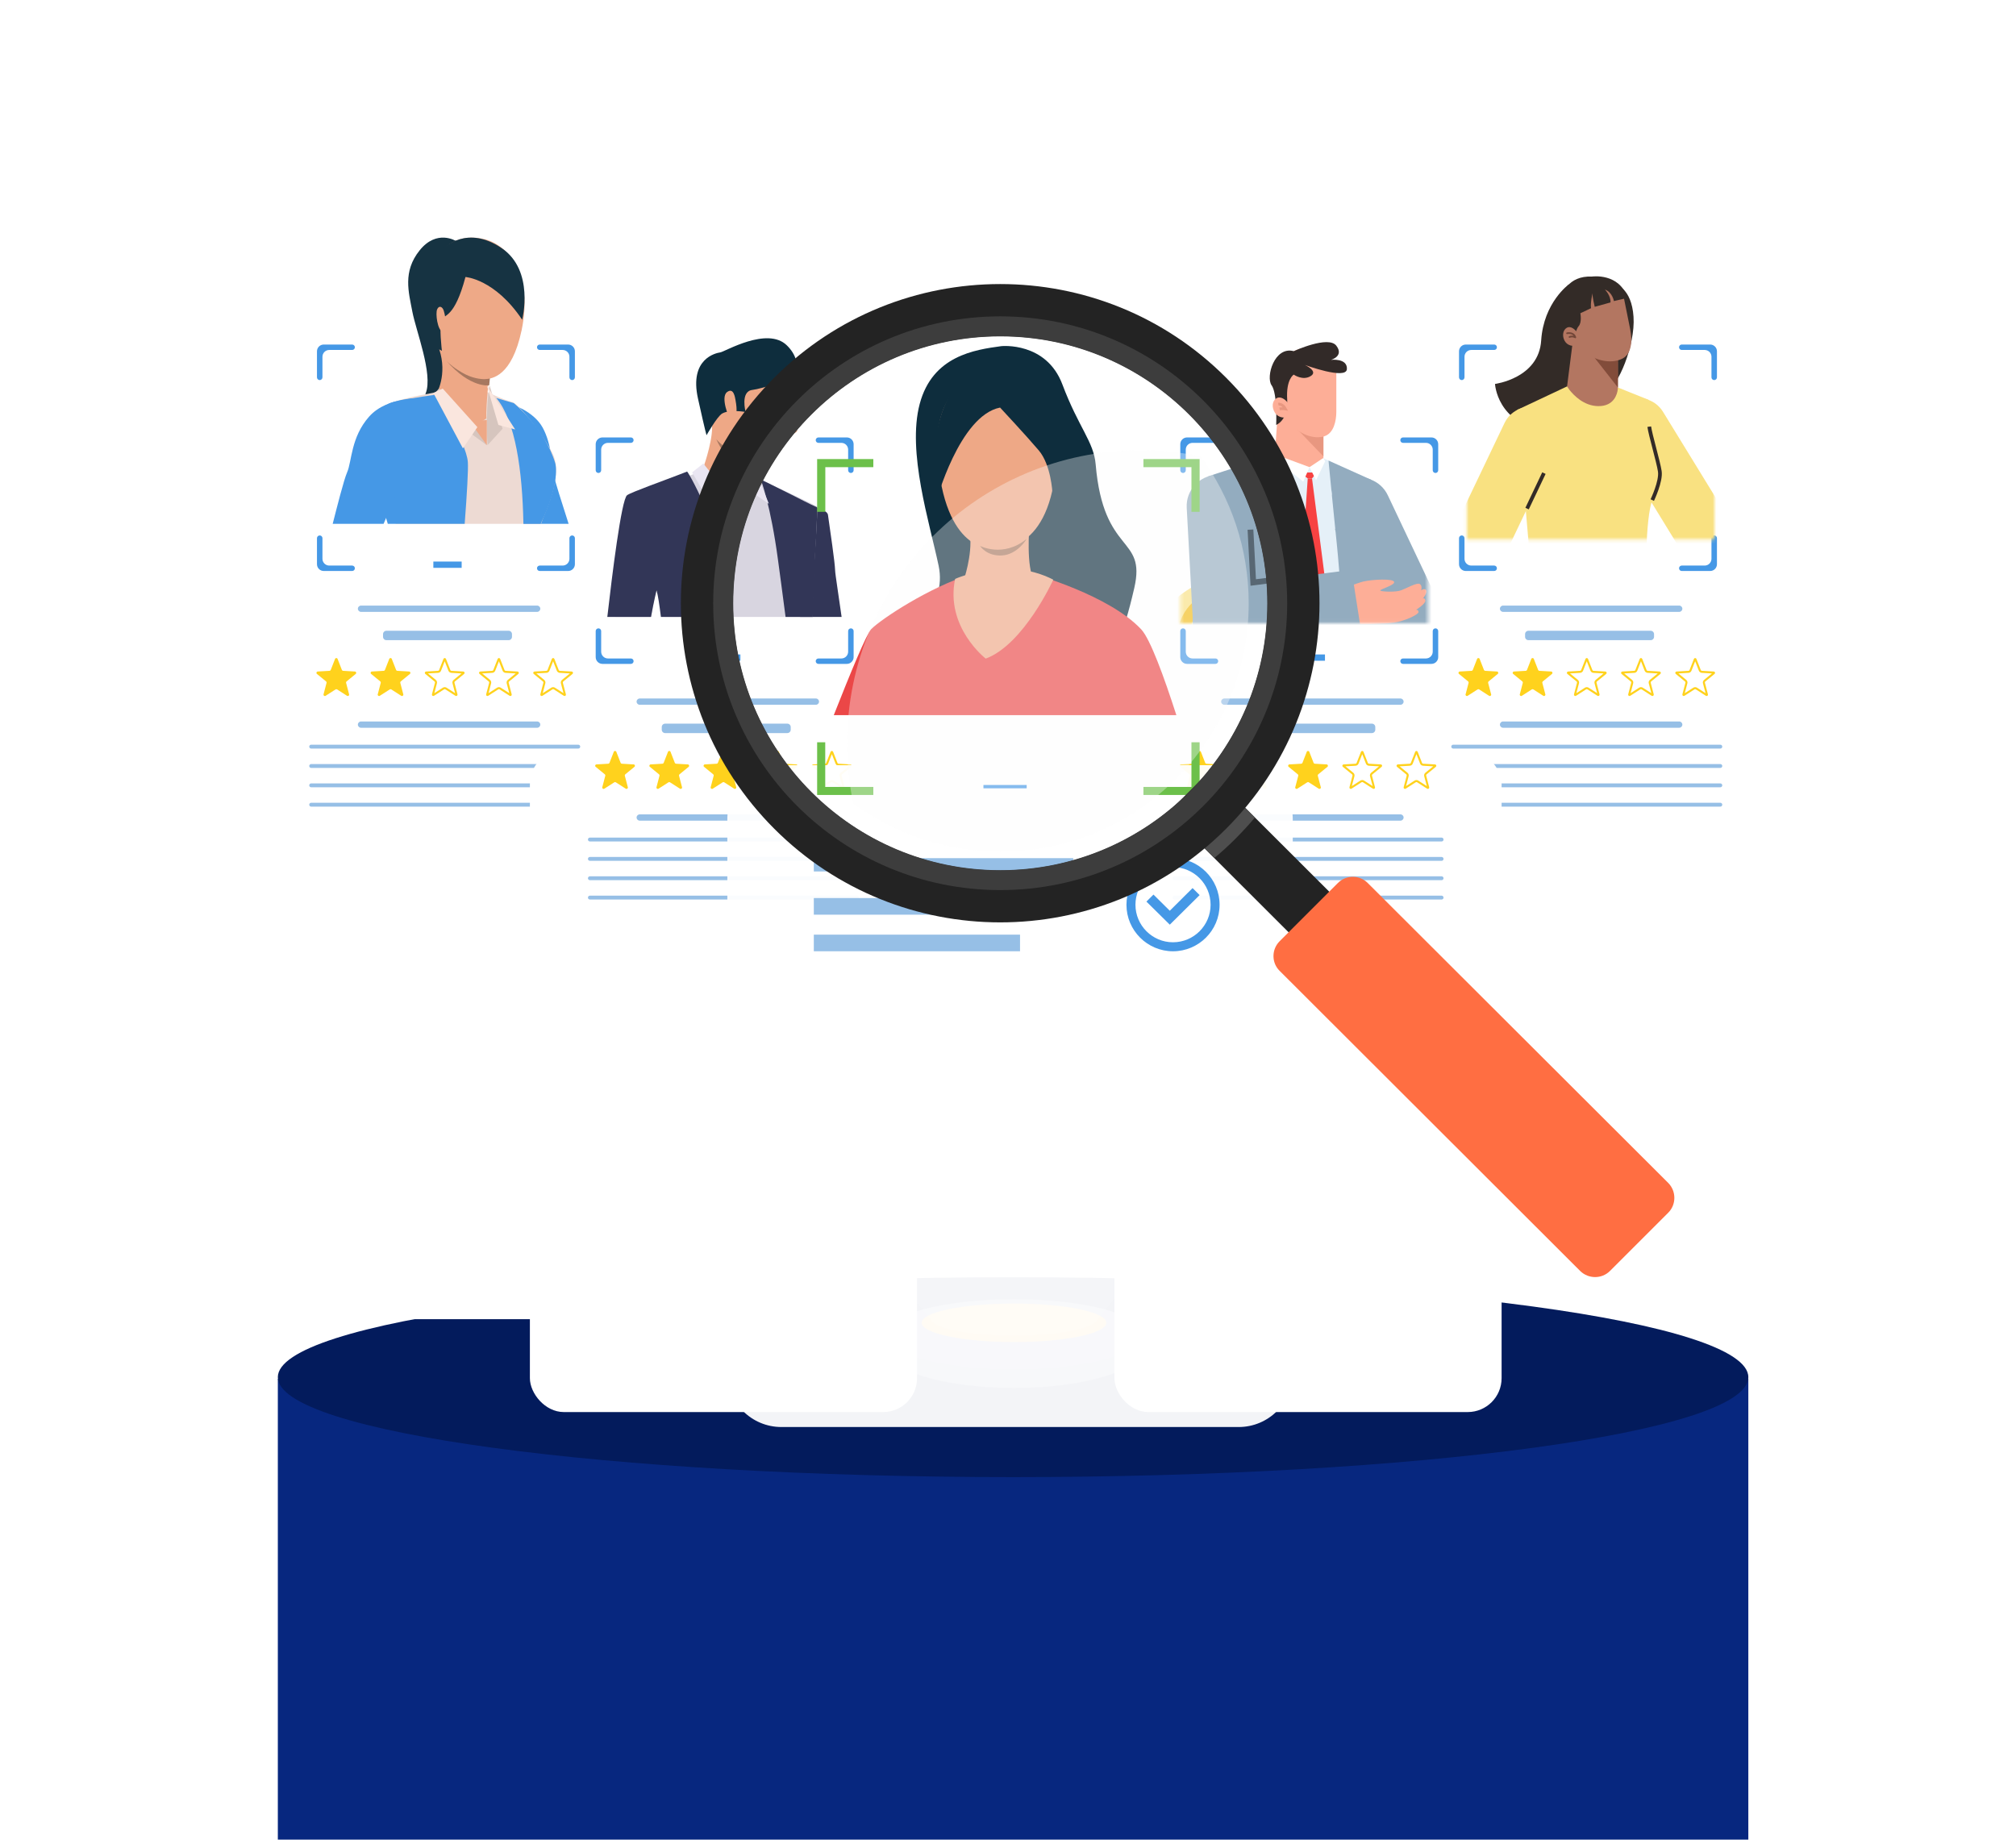 <svg width="595" height="543" viewBox="0 0 595 543" fill="none" xmlns="http://www.w3.org/2000/svg">
<path d="M82 543V407H516V543H82Z" fill="#07277F"/>
<path d="M516 406.5C516 422.781 418.834 436 299 436C179.166 436 82 422.781 82 406.5C82 390.219 179.166 377 299 377C418.834 377 516 390.219 516 406.5Z" fill="#031B5C"/>
<path d="M338.683 396.845C338.683 403.944 321.044 409.697 299.275 409.697C277.506 409.697 259.867 403.944 259.867 396.845C259.867 389.699 277.506 383.945 299.275 383.945C321.044 383.945 338.683 389.699 338.683 396.845Z" fill="#51608E"/>
<path d="M337.526 393.923C337.526 399.63 320.398 404.27 299.279 404.27C278.159 404.27 261.031 399.63 261.031 393.923C261.031 388.169 278.159 383.529 299.279 383.529C320.398 383.529 337.526 388.169 337.526 393.923Z" fill="#6270A8"/>
<path d="M326.524 390.442C326.524 393.597 314.317 396.149 299.278 396.149C284.239 396.149 272.031 393.597 272.031 390.442C272.031 387.287 284.239 384.781 299.278 384.781C314.317 384.781 326.524 387.287 326.524 390.442Z" fill="#FFAD1D"/>
<path d="M452.36 226H146.195L274.909 389.792C276.301 392.344 286.699 394.293 299.277 394.293C311.81 394.293 322.161 392.344 323.646 389.838L452.36 226Z" fill="url(#paint0_linear_2378_2272)"/>
<rect x="411.188" y="52.996" width="114.258" height="195.382" rx="10" fill="white"/>
<path d="M496.528 179.68C496.528 180.193 496.112 180.608 495.599 180.608H443.612C443.099 180.608 442.684 180.193 442.684 179.68C442.684 179.167 443.099 178.751 443.612 178.751H495.599C496.112 178.751 496.528 179.167 496.528 179.68Z" fill="#96BFE6"/>
<path d="M496.528 213.886C496.528 214.398 496.112 214.814 495.599 214.814H443.612C443.099 214.814 442.684 214.398 442.684 213.886C442.684 213.373 443.099 212.957 443.612 212.957H495.599C496.112 212.957 496.528 213.373 496.528 213.886Z" fill="#96BFE6"/>
<path d="M508.309 220.384C508.309 220.7 508.053 220.956 507.738 220.956H428.899C428.584 220.956 428.328 220.7 428.328 220.384C428.328 220.069 428.584 219.813 428.899 219.813H507.738C508.053 219.813 508.309 220.069 508.309 220.384Z" fill="#96BFE6"/>
<path d="M508.309 226.097C508.309 226.413 508.053 226.668 507.738 226.668H428.899C428.584 226.668 428.328 226.413 428.328 226.097C428.328 225.782 428.584 225.526 428.899 225.526H507.738C508.053 225.526 508.309 225.782 508.309 226.097Z" fill="#96BFE6"/>
<path d="M508.309 231.81C508.309 232.126 508.053 232.381 507.738 232.381H428.899C428.584 232.381 428.328 232.126 428.328 231.81C428.328 231.495 428.584 231.239 428.899 231.239H507.738C508.053 231.239 508.309 231.495 508.309 231.81Z" fill="#96BFE6"/>
<path d="M508.309 237.523C508.309 237.838 508.053 238.094 507.738 238.094H428.899C428.584 238.094 428.328 237.838 428.328 237.523C428.328 237.207 428.584 236.952 428.899 236.952H507.738C508.053 236.952 508.309 237.207 508.309 237.523Z" fill="#96BFE6"/>
<path d="M488.172 187.963C488.172 188.516 487.724 188.963 487.172 188.963H451.109C450.557 188.963 450.109 188.516 450.109 187.963V187.178C450.109 186.626 450.557 186.178 451.109 186.178H487.172C487.724 186.178 488.172 186.626 488.172 187.178V187.963Z" fill="#96BFE6"/>
<path d="M496.351 101.698C495.909 101.698 495.551 102.057 495.551 102.499C495.551 102.941 495.909 103.299 496.351 103.299H503.121C504.225 103.299 505.121 104.195 505.121 105.299V111.381C505.121 111.828 505.483 112.19 505.929 112.19C506.376 112.19 506.738 111.828 506.738 111.381V103.698C506.738 102.594 505.842 101.698 504.738 101.698H496.351ZM430.613 111.381C430.613 111.828 430.975 112.19 431.422 112.19C431.868 112.19 432.23 111.828 432.23 111.381V105.299C432.23 104.195 433.126 103.299 434.23 103.299H441C441.442 103.299 441.8 102.941 441.8 102.499C441.8 102.057 441.442 101.698 441 101.698H432.613C431.509 101.698 430.613 102.594 430.613 103.698V111.381ZM505.929 158.048C505.483 158.048 505.121 158.41 505.121 158.857V164.939C505.121 166.043 504.225 166.939 503.121 166.939H496.351C495.909 166.939 495.551 167.297 495.551 167.739C495.551 168.181 495.909 168.54 496.351 168.54H504.738C505.842 168.54 506.738 167.644 506.738 166.54V158.857C506.738 158.41 506.376 158.048 505.929 158.048ZM432.23 158.857C432.23 158.41 431.868 158.048 431.422 158.048C430.975 158.048 430.613 158.41 430.613 158.857V166.54C430.613 167.644 431.509 168.54 432.613 168.54H441C441.442 168.54 441.8 168.181 441.8 167.739C441.8 167.297 441.442 166.939 441 166.939H434.23C433.126 166.939 432.23 166.043 432.23 164.939V158.857Z" fill="#4598E6"/>
<path d="M435.952 194.489C436.084 194.15 436.564 194.15 436.697 194.489L437.972 197.755C438.029 197.901 438.165 198 438.321 198.009L441.821 198.212C442.185 198.233 442.333 198.69 442.051 198.921L439.339 201.143C439.218 201.242 439.166 201.402 439.206 201.554L440.094 204.945C440.186 205.298 439.798 205.58 439.491 205.383L436.54 203.49C436.409 203.406 436.24 203.406 436.108 203.49L433.157 205.383C432.851 205.58 432.462 205.298 432.554 204.945L433.443 201.554C433.482 201.402 433.43 201.242 433.309 201.143L430.597 198.921C430.315 198.69 430.464 198.233 430.827 198.212L434.327 198.009C434.483 198 434.62 197.901 434.677 197.755L435.952 194.489Z" fill="#FFD21D"/>
<path d="M451.948 194.489C452.08 194.15 452.56 194.15 452.693 194.489L453.968 197.755C454.025 197.901 454.161 198 454.317 198.009L457.817 198.212C458.181 198.233 458.329 198.69 458.048 198.921L455.335 201.143C455.214 201.242 455.162 201.402 455.202 201.554L456.09 204.945C456.183 205.298 455.794 205.58 455.487 205.383L452.536 203.49C452.405 203.406 452.236 203.406 452.104 203.49L449.153 205.383C448.847 205.58 448.458 205.298 448.55 204.945L449.439 201.554C449.478 201.402 449.426 201.242 449.305 201.143L446.593 198.921C446.311 198.69 446.46 198.233 446.823 198.212L450.323 198.009C450.48 198 450.616 197.901 450.673 197.755L451.948 194.489Z" fill="#FFD21D"/>
<path d="M468.224 194.598C468.257 194.514 468.376 194.514 468.409 194.598L469.685 197.865C469.784 198.119 470.023 198.292 470.296 198.308L473.796 198.512C473.887 198.517 473.924 198.631 473.854 198.689L471.142 200.911C470.93 201.084 470.839 201.365 470.908 201.629L471.796 205.021C471.819 205.109 471.722 205.18 471.646 205.13L468.694 203.238C468.464 203.09 468.169 203.09 467.938 203.238L464.987 205.13C464.911 205.18 464.814 205.109 464.837 205.021L465.725 201.629C465.794 201.365 465.703 201.084 465.491 200.911L462.779 198.689C462.709 198.631 462.746 198.517 462.837 198.512L466.337 198.308C466.61 198.292 466.849 198.119 466.948 197.865L468.224 194.598Z" stroke="#FFD21D" stroke-width="0.6"/>
<path d="M484.22 194.598C484.253 194.514 484.372 194.514 484.405 194.598L485.681 197.865C485.78 198.119 486.019 198.292 486.292 198.308L489.792 198.512C489.883 198.517 489.92 198.631 489.85 198.689L487.138 200.911C486.926 201.084 486.835 201.365 486.904 201.629L487.792 205.021C487.815 205.109 487.718 205.18 487.642 205.13L484.69 203.238C484.46 203.09 484.165 203.09 483.935 203.238L480.983 205.13C480.907 205.18 480.81 205.109 480.833 205.021L481.721 201.629C481.79 201.365 481.699 201.084 481.487 200.911L478.775 198.689C478.705 198.631 478.742 198.517 478.833 198.512L482.333 198.308C482.606 198.292 482.845 198.119 482.944 197.865L484.22 194.598Z" stroke="#FFD21D" stroke-width="0.6"/>
<path d="M500.216 194.598C500.249 194.514 500.368 194.514 500.401 194.598L501.677 197.865C501.776 198.119 502.015 198.292 502.288 198.308L505.788 198.512C505.879 198.517 505.916 198.631 505.846 198.689L503.134 200.911C502.922 201.084 502.831 201.365 502.9 201.629L503.788 205.021C503.811 205.109 503.714 205.18 503.638 205.13L500.687 203.238C500.456 203.09 500.161 203.09 499.931 203.238L496.979 205.13C496.903 205.18 496.806 205.109 496.829 205.021L497.717 201.629C497.786 201.365 497.695 201.084 497.483 200.911L494.771 198.689C494.701 198.631 494.738 198.517 494.829 198.512L498.329 198.308C498.602 198.292 498.841 198.119 498.94 197.865L500.216 194.598Z" stroke="#FFD21D" stroke-width="0.6"/>
<mask id="mask0_2378_2272" style="mask-type:alpha" maskUnits="userSpaceOnUse" x="432" y="76" width="75" height="84">
<rect x="432.898" y="76.99" width="73.125" height="82.266" fill="#D9D9D9"/>
</mask>
<g mask="url(#mask0_2378_2272)">
<path d="M506.251 162.854C502.289 165.28 497.073 164.026 494.647 160.064L476.413 130.347C473.987 126.385 475.24 121.169 479.202 118.743C483.124 116.317 488.38 117.571 490.806 121.533L509.041 151.25C511.466 155.212 510.213 160.428 506.251 162.854Z" fill="#F9E181"/>
<path d="M463.031 83.934C463.031 83.934 455.591 89.271 454.864 100.471C454.176 111.67 441.238 113.328 441.238 113.328C441.238 113.328 441.764 124.851 455.996 127.236C470.227 129.621 470.066 106.01 470.066 106.01L463.031 83.934Z" fill="#332B27"/>
<path d="M476.817 83.934C476.817 83.934 481.548 84.985 482.114 93.476C482.72 101.926 477.262 114.541 474.553 114.743C471.885 114.945 466.143 85.188 476.817 83.934Z" fill="#332B27"/>
<path d="M462.503 114.054L447.746 121.008C447.746 121.008 451.021 158.731 451.385 162.895C451.708 167.059 450.455 173.326 450.455 173.326H485.832C485.832 173.326 485.387 152.989 487.773 147.289C489.39 143.448 490.482 141.103 489.552 136.696C488.622 132.289 485.468 125.658 486.56 118.016L477.503 114.378L462.503 114.054Z" fill="#F9E181"/>
<path d="M477.504 97.194V114.378C477.504 114.378 477.504 114.58 477.463 114.944C477.302 116.318 476.372 119.917 471.722 119.876C467.437 119.836 464.485 116.682 463.191 115.065C462.747 114.458 462.504 114.054 462.504 114.054L464.647 97.194H477.504Z" fill="#B37661"/>
<path d="M477.505 114.377L469.863 104.633L477.505 103.177V114.377Z" fill="#824C3A"/>
<path d="M478.919 105.807C476.129 107.303 471.763 106.858 468.245 104.311C464.768 101.764 456.116 91.414 463.919 84.46C471.763 77.505 478.595 85.47 479.04 86.805C479.04 86.805 480.011 91.616 480.698 95.012C480.86 95.902 481.021 96.67 481.143 97.236C481.143 97.344 481.156 97.438 481.183 97.519C481.709 100.187 481.749 104.271 478.919 105.807Z" fill="#B37661"/>
<path d="M433.031 167.545C428.826 165.523 427.047 160.47 429.028 156.305L444.068 124.809C446.09 120.645 451.144 118.866 455.308 120.847C459.513 122.869 461.292 127.923 459.311 132.087L444.27 163.583C442.249 167.747 437.195 169.526 433.031 167.545Z" fill="#F9E181"/>
<path d="M469.862 81.629C469.862 81.629 477.949 80.456 480.334 87.936L476.331 88.866C476.331 88.866 475.887 86.238 473.663 85.47C473.663 85.47 475.442 87.208 475.321 89.27L470.671 90.564C470.671 90.564 469.943 87.774 470.024 86.561C470.024 86.561 469.337 89.392 469.579 90.968L466.426 92.464C466.426 92.464 466.951 95.133 465.9 96.305C464.889 97.478 464.04 102.087 464.04 102.087C464.04 102.087 458.906 93.233 459.876 89.958C460.846 86.683 462.706 81.346 469.862 81.629Z" fill="#332B27"/>
<path d="M465.78 98.649C466.589 100.145 466.75 101.156 465.578 101.803C464.446 102.409 462.586 102.086 461.777 100.59C460.969 99.094 461.292 97.396 462.424 96.749C463.597 96.102 464.971 97.194 465.78 98.649Z" fill="#B37661"/>
<path d="M462.504 98.369C462.504 98.369 464.445 97.924 464.93 99.582C464.93 99.582 464.162 99.097 463.232 99.461" stroke="#724638" stroke-width="0.5" stroke-linecap="round" stroke-linejoin="round"/>
<path d="M450.699 150.12L455.672 139.648" stroke="#332B27" stroke-width="1.1" stroke-miterlimit="10"/>
<path d="M487.651 147.611C487.651 147.611 490.32 142.031 489.875 139.12C489.43 136.209 487.085 128.366 486.762 125.94" stroke="#332B27" stroke-width="1.1" stroke-miterlimit="10"/>
</g>
<g filter="url(#filter0_dddd_2378_2272)">
<rect x="74.125" y="52.996" width="114.258" height="195.382" rx="10" fill="white"/>
</g>
<path d="M159.465 179.68C159.465 180.193 159.05 180.608 158.537 180.608H106.549C106.037 180.608 105.621 180.193 105.621 179.68C105.621 179.167 106.037 178.752 106.549 178.752H158.537C159.05 178.752 159.465 179.167 159.465 179.68Z" fill="#96BFE6"/>
<path d="M159.465 213.886C159.465 214.399 159.05 214.814 158.537 214.814H106.549C106.037 214.814 105.621 214.399 105.621 213.886C105.621 213.373 106.037 212.958 106.549 212.958H158.537C159.05 212.958 159.465 213.373 159.465 213.886Z" fill="#96BFE6"/>
<path d="M171.246 220.385C171.246 220.7 170.991 220.956 170.675 220.956H91.837C91.521 220.956 91.266 220.7 91.266 220.385C91.266 220.069 91.521 219.813 91.837 219.813H170.675C170.991 219.813 171.246 220.069 171.246 220.385Z" fill="#96BFE6"/>
<path d="M171.246 226.097C171.246 226.413 170.991 226.669 170.675 226.669H91.837C91.521 226.669 91.266 226.413 91.266 226.097C91.266 225.782 91.521 225.526 91.837 225.526H170.675C170.991 225.526 171.246 225.782 171.246 226.097Z" fill="#96BFE6"/>
<path d="M171.246 231.81C171.246 232.126 170.991 232.382 170.675 232.382H91.837C91.521 232.382 91.266 232.126 91.266 231.81C91.266 231.495 91.521 231.239 91.837 231.239H170.675C170.991 231.239 171.246 231.495 171.246 231.81Z" fill="#96BFE6"/>
<path d="M171.246 237.523C171.246 237.839 170.991 238.094 170.675 238.094H91.837C91.521 238.094 91.266 237.839 91.266 237.523C91.266 237.208 91.521 236.952 91.837 236.952H170.675C170.991 236.952 171.246 237.208 171.246 237.523Z" fill="#96BFE6"/>
<path d="M151.109 187.964C151.109 188.516 150.661 188.964 150.109 188.964H114.047C113.495 188.964 113.047 188.516 113.047 187.964V187.178C113.047 186.626 113.495 186.178 114.047 186.178H150.109C150.661 186.178 151.109 186.626 151.109 187.178V187.964Z" fill="#96BFE6"/>
<path d="M136.254 167.611H127.898V165.755H136.254V167.611Z" fill="#4598E6"/>
<path d="M159.289 101.699C158.847 101.699 158.488 102.057 158.488 102.499C158.488 102.941 158.847 103.299 159.289 103.299H166.058C167.163 103.299 168.058 104.195 168.058 105.299V111.382C168.058 111.828 168.42 112.19 168.867 112.19C169.313 112.19 169.675 111.828 169.675 111.382V103.699C169.675 102.594 168.78 101.699 167.675 101.699H159.289ZM93.551 111.382C93.551 111.828 93.913 112.19 94.359 112.19C94.806 112.19 95.168 111.828 95.168 111.382V105.299C95.168 104.195 96.063 103.299 97.168 103.299H103.937C104.38 103.299 104.738 102.941 104.738 102.499C104.738 102.057 104.38 101.699 103.937 101.699H95.551C94.446 101.699 93.551 102.594 93.551 103.699V111.382ZM168.867 158.049C168.42 158.049 168.058 158.41 168.058 158.857V164.939C168.058 166.044 167.163 166.939 166.058 166.939H159.289C158.847 166.939 158.488 167.297 158.488 167.739C158.488 168.181 158.847 168.54 159.289 168.54H167.675C168.78 168.54 169.675 167.644 169.675 166.54V158.857C169.675 158.41 169.313 158.049 168.867 158.049ZM95.168 158.857C95.168 158.41 94.806 158.049 94.359 158.049C93.913 158.049 93.551 158.41 93.551 158.857V166.54C93.551 167.644 94.446 168.54 95.551 168.54H103.937C104.38 168.54 104.738 168.181 104.738 167.739C104.738 167.297 104.38 166.939 103.937 166.939H97.168C96.063 166.939 95.168 166.044 95.168 164.939V158.857Z" fill="#4598E6"/>
<path d="M134.552 71.13C134.552 71.13 128.923 67.582 123.859 73.887C118.796 80.191 120.621 86.261 121.686 91.924C122.729 97.523 127.836 110.368 125.663 116.031C123.49 121.673 126.272 124.622 126.272 124.622C126.272 124.622 143.701 129.025 141.658 103.23C139.637 77.456 134.552 71.13 134.552 71.13Z" fill="#163342"/>
<path d="M144.5 128.244C144.5 128.244 149.675 141.89 154.564 154.615H167.821C165.795 148.384 163.725 141.737 163.504 140.53C163.064 138.161 162.888 131.14 160.157 126.204C157.449 121.29 150.974 119.337 150.974 119.337C140.294 119.82 144.5 128.244 144.5 128.244Z" fill="#4598E6"/>
<path d="M112.812 141.336C112.812 141.336 114.864 148.143 116.829 154.615H159.687C159.876 154.049 160.102 153.447 160.364 152.807C163.508 145.376 165.036 139.06 163.508 134.842C161.98 130.624 153.29 119.064 151.041 118.618C148.793 118.149 142.352 115.047 142.352 115.047C138.116 114.4 132.112 114.712 130.06 115.449C127.986 116.185 116.502 117.368 112.288 120.716C107.441 124.576 112.812 141.336 112.812 141.336Z" fill="#EDDAD3"/>
<path d="M143.897 131.406L148.325 126.541L144.487 113.767C144.487 113.767 143.184 120.892 143.897 131.406Z" fill="#D6C5BE"/>
<path d="M144.61 108.94C144.61 108.94 143.287 119.903 143.556 123.476C143.556 123.476 136.674 129.695 128.828 116.208C128.828 116.208 132.123 110.656 129.635 103.085C127.169 95.514 144.61 108.94 144.61 108.94Z" fill="#EEA886"/>
<path d="M143.681 123.979V131.406L136.254 124.428L143.681 123.979Z" fill="#EEA886"/>
<path d="M143.682 131.406L140.449 126.9L129.562 114.696L126.043 118.508L143.682 131.406Z" fill="#D6C5BE"/>
<path d="M107.477 130.733C107.477 130.733 109.342 137.616 114.45 154.615H137.146C137.834 145.656 138.234 138.533 138.079 136.392C137.634 130.318 128.418 116.552 128.418 116.552C128.418 116.552 122.667 117.252 116.493 118.563C109.453 120.07 107.477 130.733 107.477 130.733Z" fill="#4598E6"/>
<path d="M146.469 117.481C152.149 124.194 154.169 138.928 154.483 154.615H159.58C165.506 142.384 163.912 136.845 163.912 136.845C160.837 126.41 151.632 118.987 151.632 118.987L146.469 117.481Z" fill="#4598E6"/>
<path d="M147.096 125.437L152.039 126.764L143.684 113.767L147.096 125.437Z" fill="#FAE6DE"/>
<path d="M140.895 126.078L136.618 132.334L127.898 115.989L130.667 114.696L140.895 126.078Z" fill="#FAE6DE"/>
<path d="M144.61 111.424L144.384 113.729C144.384 113.729 138.859 114.742 131.613 106.341C131.613 106.341 136.753 112.307 144.61 111.424Z" fill="#A77860"/>
<path d="M143.116 111.908C145.225 111.82 151.052 111.137 153.944 97.502C157.467 80.85 149.682 72.194 143.029 70.608C136.353 69 130.221 71.335 126.807 80.057C126.807 80.057 124.307 86.841 128.351 98.934C132.396 111.027 140.876 111.974 143.116 111.908Z" fill="#EEA987"/>
<path d="M137.379 81.763C137.379 81.763 146.042 82.31 154.114 94.372C154.114 94.372 157.887 79.851 148.023 73.21C138.159 66.591 131.246 72.286 128.843 75.186C128.843 75.186 125.386 75.963 125.281 82.499C125.176 89.034 120.77 98.869 130.424 103.556C130.424 103.556 129.517 96.095 130.361 94.393C131.204 92.691 134.154 93.847 137.379 81.763Z" fill="#163342"/>
<path d="M130.958 91.676C130.585 90.523 129.572 90.045 129.021 91.306C128.471 92.546 129.128 97.418 130.603 97.94C132.077 98.483 131.704 94.047 130.958 91.676Z" fill="#EEA987"/>
<path d="M98.191 154.615H113.216C114.788 150.866 116.27 147.573 117.259 145.19C120.493 137.304 133.451 122.441 125.186 117.501C125.186 117.501 114.384 116.851 108.971 122.939C103.537 129.027 103.851 136.242 102.459 139.383C101.448 141.723 99.449 149.718 98.191 154.615Z" fill="#4598E6"/>
<path d="M98.889 194.489C99.022 194.149 99.502 194.149 99.634 194.489L100.909 197.755C100.966 197.9 101.103 198 101.259 198.009L104.759 198.212C105.122 198.233 105.271 198.69 104.989 198.921L102.277 201.142C102.156 201.241 102.104 201.402 102.143 201.553L103.032 204.945C103.124 205.297 102.735 205.579 102.429 205.383L99.478 203.49C99.346 203.405 99.177 203.405 99.046 203.49L96.095 205.383C95.788 205.579 95.4 205.297 95.492 204.945L96.38 201.553C96.42 201.402 96.368 201.241 96.247 201.142L93.534 198.921C93.253 198.69 93.401 198.233 93.765 198.212L97.265 198.009C97.421 198 97.557 197.9 97.614 197.755L98.889 194.489Z" fill="#FFD21D"/>
<path d="M114.885 194.489C115.018 194.149 115.498 194.149 115.63 194.489L116.905 197.755C116.962 197.9 117.099 198 117.255 198.009L120.755 198.212C121.119 198.233 121.267 198.69 120.985 198.921L118.273 201.142C118.152 201.241 118.1 201.402 118.139 201.553L119.028 204.945C119.12 205.297 118.732 205.579 118.425 205.383L115.474 203.49C115.342 203.405 115.173 203.405 115.042 203.49L112.091 205.383C111.784 205.579 111.396 205.297 111.488 204.945L112.376 201.553C112.416 201.402 112.364 201.241 112.243 201.142L109.531 198.921C109.249 198.69 109.397 198.233 109.761 198.212L113.261 198.009C113.417 198 113.554 197.9 113.61 197.755L114.885 194.489Z" fill="#FFD21D"/>
<path d="M131.161 194.598C131.194 194.513 131.313 194.513 131.347 194.598L132.622 197.864C132.722 198.119 132.96 198.292 133.233 198.308L136.733 198.512C136.824 198.517 136.861 198.631 136.791 198.688L134.079 200.91C133.867 201.084 133.776 201.364 133.846 201.629L134.733 205.021C134.756 205.109 134.66 205.179 134.583 205.13L131.632 203.237C131.402 203.09 131.106 203.09 130.876 203.237L127.925 205.13C127.848 205.179 127.751 205.109 127.774 205.021L128.662 201.629C128.731 201.364 128.64 201.084 128.429 200.91L125.717 198.688C125.646 198.631 125.683 198.517 125.774 198.512L129.274 198.308C129.547 198.292 129.786 198.119 129.886 197.864L131.161 194.598Z" stroke="#FFD21D" stroke-width="0.6"/>
<path d="M147.157 194.598C147.19 194.513 147.31 194.513 147.343 194.598L148.618 197.864C148.718 198.119 148.957 198.292 149.229 198.308L152.729 198.512C152.82 198.517 152.858 198.631 152.787 198.688L150.075 200.91C149.864 201.084 149.772 201.364 149.842 201.629L150.729 205.021C150.753 205.109 150.656 205.179 150.579 205.13L147.628 203.237C147.398 203.09 147.102 203.09 146.872 203.237L143.921 205.13C143.844 205.179 143.747 205.109 143.771 205.021L144.658 201.629C144.728 201.364 144.636 201.084 144.425 200.91L141.713 198.688C141.642 198.631 141.68 198.517 141.771 198.512L145.271 198.308C145.543 198.292 145.782 198.119 145.882 197.864L147.157 194.598Z" stroke="#FFD21D" stroke-width="0.6"/>
<path d="M163.153 194.598C163.187 194.513 163.306 194.513 163.339 194.598L164.614 197.864C164.714 198.119 164.953 198.292 165.226 198.308L168.726 198.512C168.817 198.517 168.854 198.631 168.783 198.688L166.071 200.91C165.86 201.084 165.769 201.364 165.838 201.629L166.726 205.021C166.749 205.109 166.652 205.179 166.575 205.13L163.624 203.237C163.394 203.09 163.098 203.09 162.868 203.237L159.917 205.13C159.84 205.179 159.744 205.109 159.767 205.021L160.654 201.629C160.724 201.364 160.633 201.084 160.421 200.91L157.709 198.688C157.639 198.631 157.676 198.517 157.767 198.512L161.267 198.308C161.54 198.292 161.778 198.119 161.878 197.864L163.153 194.598Z" stroke="#FFD21D" stroke-width="0.6"/>
<g filter="url(#filter1_dddd_2378_2272)">
<rect x="156.391" y="80.418" width="114.258" height="195.382" rx="10" fill="white"/>
</g>
<path d="M241.727 207.101C241.727 207.614 241.311 208.03 240.799 208.03H188.811C188.298 208.03 187.883 207.614 187.883 207.101C187.883 206.589 188.298 206.173 188.811 206.173H240.799C241.311 206.173 241.727 206.589 241.727 207.101Z" fill="#96BFE6"/>
<path d="M241.727 241.307C241.727 241.82 241.311 242.236 240.799 242.236H188.811C188.298 242.236 187.883 241.82 187.883 241.307C187.883 240.795 188.298 240.379 188.811 240.379H240.799C241.311 240.379 241.727 240.795 241.727 241.307Z" fill="#96BFE6"/>
<path d="M253.508 247.806C253.508 248.121 253.252 248.377 252.937 248.377H174.099C173.783 248.377 173.527 248.121 173.527 247.806C173.527 247.49 173.783 247.235 174.099 247.235H252.937C253.252 247.235 253.508 247.49 253.508 247.806Z" fill="#96BFE6"/>
<path d="M253.508 253.519C253.508 253.834 253.252 254.09 252.937 254.09H174.099C173.783 254.09 173.527 253.834 173.527 253.519C173.527 253.203 173.783 252.948 174.099 252.948H252.937C253.252 252.948 253.508 253.203 253.508 253.519Z" fill="#96BFE6"/>
<path d="M253.508 259.232C253.508 259.547 253.252 259.803 252.937 259.803H174.099C173.783 259.803 173.527 259.547 173.527 259.232C173.527 258.916 173.783 258.661 174.099 258.661H252.937C253.252 258.661 253.508 258.916 253.508 259.232Z" fill="#96BFE6"/>
<path d="M253.508 264.945C253.508 265.26 253.252 265.516 252.937 265.516H174.099C173.783 265.516 173.527 265.26 173.527 264.945C173.527 264.629 173.783 264.373 174.099 264.373H252.937C253.252 264.373 253.508 264.629 253.508 264.945Z" fill="#96BFE6"/>
<path d="M233.371 215.385C233.371 215.937 232.923 216.385 232.371 216.385H196.309C195.756 216.385 195.309 215.937 195.309 215.385V214.6C195.309 214.048 195.756 213.6 196.309 213.6H232.371C232.923 213.6 233.371 214.048 233.371 214.6V215.385Z" fill="#96BFE6"/>
<path d="M218.519 195.033H210.164V193.176H218.519V195.033Z" fill="#4598E6"/>
<path d="M241.55 129.12C241.108 129.12 240.75 129.479 240.75 129.921C240.75 130.363 241.108 130.721 241.55 130.721H248.32C249.425 130.721 250.32 131.616 250.32 132.721V138.803C250.32 139.25 250.682 139.611 251.129 139.611C251.575 139.611 251.937 139.25 251.937 138.803V131.12C251.937 130.016 251.042 129.12 249.937 129.12H241.55ZM175.812 138.803C175.812 139.25 176.174 139.611 176.621 139.611C177.067 139.611 177.429 139.25 177.429 138.803V132.721C177.429 131.616 178.325 130.721 179.429 130.721H186.199C186.641 130.721 187 130.363 187 129.921C187 129.479 186.641 129.12 186.199 129.12H177.812C176.708 129.12 175.812 130.016 175.812 131.12V138.803ZM251.129 185.47C250.682 185.47 250.32 185.832 250.32 186.278V192.361C250.32 193.465 249.425 194.361 248.32 194.361H241.55C241.108 194.361 240.75 194.719 240.75 195.161C240.75 195.603 241.108 195.961 241.55 195.961H249.937C251.042 195.961 251.937 195.066 251.937 193.961V186.278C251.937 185.832 251.575 185.47 251.129 185.47ZM177.429 186.278C177.429 185.832 177.067 185.47 176.621 185.47C176.174 185.47 175.812 185.832 175.812 186.278V193.961C175.812 195.066 176.708 195.961 177.813 195.961H186.199C186.641 195.961 187 195.603 187 195.161C187 194.719 186.641 194.361 186.199 194.361H179.429C178.325 194.361 177.429 193.465 177.429 192.361V186.278Z" fill="#4598E6"/>
<path d="M181.155 221.909C181.287 221.57 181.768 221.57 181.9 221.909L183.175 225.175C183.232 225.321 183.368 225.42 183.524 225.429L187.024 225.632C187.388 225.653 187.536 226.11 187.255 226.341L184.542 228.563C184.422 228.662 184.369 228.822 184.409 228.973L185.297 232.365C185.39 232.717 185.001 233 184.694 232.803L181.743 230.91C181.612 230.826 181.443 230.826 181.311 230.91L178.36 232.803C178.054 233 177.665 232.717 177.757 232.365L178.646 228.973C178.685 228.822 178.633 228.662 178.512 228.563L175.8 226.341C175.518 226.11 175.667 225.653 176.03 225.632L179.53 225.429C179.687 225.42 179.823 225.321 179.88 225.175L181.155 221.909Z" fill="#FFD21D"/>
<path d="M197.151 221.909C197.283 221.57 197.764 221.57 197.896 221.909L199.171 225.175C199.228 225.321 199.364 225.42 199.52 225.429L203.02 225.632C203.384 225.653 203.533 226.11 203.251 226.341L200.539 228.563C200.418 228.662 200.365 228.822 200.405 228.973L201.293 232.365C201.386 232.717 200.997 233 200.69 232.803L197.739 230.91C197.608 230.826 197.439 230.826 197.307 230.91L194.356 232.803C194.05 233 193.661 232.717 193.754 232.365L194.642 228.973C194.681 228.822 194.629 228.662 194.508 228.563L191.796 226.341C191.514 226.11 191.663 225.653 192.027 225.632L195.527 225.429C195.683 225.42 195.819 225.321 195.876 225.175L197.151 221.909Z" fill="#FFD21D"/>
<path d="M213.147 221.909C213.279 221.57 213.76 221.57 213.892 221.909L215.167 225.175C215.224 225.321 215.36 225.42 215.516 225.429L219.017 225.632C219.38 225.653 219.529 226.11 219.247 226.341L216.535 228.563C216.414 228.662 216.362 228.822 216.401 228.973L217.289 232.365C217.382 232.717 216.993 233 216.687 232.803L213.736 230.91C213.604 230.826 213.435 230.826 213.304 230.91L210.353 232.803C210.046 233 209.657 232.717 209.75 232.365L210.638 228.973C210.678 228.822 210.625 228.662 210.504 228.563L207.792 226.341C207.51 226.11 207.659 225.653 208.023 225.632L211.523 225.429C211.679 225.42 211.815 225.321 211.872 225.175L213.147 221.909Z" fill="#FFD21D"/>
<path d="M229.143 221.909C229.276 221.57 229.756 221.57 229.888 221.909L231.163 225.175C231.22 225.321 231.356 225.42 231.513 225.429L235.013 225.632C235.376 225.653 235.525 226.11 235.243 226.341L232.531 228.563C232.41 228.662 232.358 228.822 232.397 228.973L233.286 232.365C233.378 232.717 232.989 233 232.683 232.803L229.732 230.91C229.6 230.826 229.431 230.826 229.3 230.91L226.349 232.803C226.042 233 225.653 232.717 225.746 232.365L226.634 228.973C226.674 228.822 226.621 228.662 226.501 228.563L223.788 226.341C223.507 226.11 223.655 225.653 224.019 225.632L227.519 225.429C227.675 225.42 227.811 225.321 227.868 225.175L229.143 221.909Z" fill="#FFD21D"/>
<path d="M245.419 222.018C245.452 221.933 245.571 221.933 245.604 222.018L246.88 225.285C246.979 225.539 247.218 225.712 247.491 225.728L250.991 225.932C251.082 225.937 251.119 226.051 251.049 226.109L248.337 228.33C248.125 228.504 248.034 228.785 248.104 229.049L248.991 232.441C249.014 232.529 248.917 232.599 248.841 232.55L245.89 230.658C245.659 230.51 245.364 230.51 245.134 230.658L242.183 232.55C242.106 232.599 242.009 232.529 242.032 232.441L242.92 229.049C242.989 228.785 242.898 228.504 242.687 228.33L239.975 226.109C239.904 226.051 239.941 225.937 240.032 225.932L243.532 225.728C243.805 225.712 244.044 225.539 244.144 225.285L245.419 222.018Z" stroke="#FFD21D" stroke-width="0.6"/>
<path d="M248.393 182.105H236.163C235.971 181.041 235.833 181.142 235.696 180.079C234.901 173.559 234.682 167.627 234.682 167.627C234.682 167.627 231.117 150.922 241.428 149.915C241.428 149.915 244.197 150.782 244.362 151.957C244.993 156.406 246.419 166.06 246.474 168.327C246.501 169.502 247.598 176.285 248.393 182.105Z" fill="#323657"/>
<path d="M241.242 149.576C241.105 154.094 240.831 158.914 240.446 164.065C240.446 164.065 239.952 172.494 239.76 182.108H196.23C195.215 177.37 194.09 173.183 193.952 172.632C193.952 172.632 193.943 172.632 193.925 172.632C193.925 172.613 193.925 172.604 193.925 172.604C193.925 172.586 193.925 172.586 193.925 172.604C193.925 172.604 192.964 177.315 192.168 182.108H181.629C182.946 171.585 186.13 148.254 187.804 147.042C189.259 146.023 198.261 142.387 202.955 140.596C205.123 139.77 206.77 139.191 207.099 139.191C208.17 139.109 221.371 140.376 221.371 140.376C221.371 140.376 223.265 141.037 225.186 141.918C228.507 143.433 233.64 145.83 237.317 147.593C238.525 148.144 240.007 148.915 241.242 149.576Z" fill="#D8D5E0"/>
<path d="M207.855 137.194C208.784 146.337 218.338 146.337 218.338 146.337C218.338 146.337 222.292 142.64 222.159 139.931C222.159 139.875 222.151 139.818 222.133 139.762C222.08 139.254 221.549 138.633 221.496 137.617C221.478 137.485 221.469 137.344 221.469 137.194C221.469 137.062 221.469 136.93 221.469 136.799C221.469 136.093 221.523 135.416 221.549 134.936C221.567 134.767 221.584 134.626 221.602 134.513C221.602 134.343 221.629 134.259 221.629 134.259C221.629 134.259 220.089 132.537 218.126 130.477C214.702 126.893 210.005 122.265 210.005 124.1C210.005 124.194 210.014 124.316 210.032 124.467C210.854 128.587 207.855 137.194 207.855 137.194Z" fill="#EEA886"/>
<path d="M215.113 142.762L218.585 146.339C218.585 146.339 214.58 146.019 213.816 145.245L215.113 142.762Z" fill="#B4B1BA"/>
<path d="M237.307 147.906C234.998 146.705 232.081 145.258 229.494 143.975C228.251 143.347 227.084 142.774 226.094 142.283L224.547 141.573C224.623 141.791 227.464 149.162 229.62 165.294C230.153 169.443 231.016 175.421 231.853 182.109H239.869C240.325 172.609 240.528 164.393 240.528 164.393C240.884 159.207 241.086 154.321 241.239 149.789C240.046 149.271 238.55 148.534 237.307 147.906Z" fill="#323657"/>
<path d="M214.752 182.108H195.063C194.633 178.69 194.203 175.671 193.773 174.247C193.773 174.247 192.913 177.75 192.139 182.108H179.242C180.618 170.089 183.398 147.333 185.089 146.165C186.35 145.254 195.75 141.922 200.365 140.127C201.224 139.785 202.056 139.472 202.801 139.187C203.775 140.27 214.15 159.38 214.981 174.902C215.067 176.668 214.953 179.203 214.752 182.108Z" fill="#323657"/>
<path d="M222.157 143.572C222.157 143.572 222.488 149.778 218.523 149.913C214.585 150.048 211.434 145.022 211.434 145.022L218.015 147.282L222.005 142.762L222.157 143.572Z" fill="#D8D5E0"/>
<path d="M207.581 136.802C207.581 136.802 211.684 142.155 213.819 143.911L210.326 149.916L204.281 139.436L207.581 136.802Z" fill="#EAE6F2"/>
<path d="M222.163 144.049L218.586 146.341C218.586 146.341 221.732 141.387 221.786 139.187L222.163 144.049Z" fill="#B4B1BA"/>
<path d="M220.973 139.187L223.772 140.874L226.934 148.725L221.434 144.993L220.973 139.187Z" fill="#EAE6F2"/>
<path d="M233.208 112.136C233.208 112.136 235.819 118.412 234.106 119.183C232.674 119.816 234.977 125.954 235.258 126.945C235.538 127.936 232.646 128.349 231.972 128.9C231.326 129.45 228.743 136.827 226.384 136.8C224.054 136.8 214.001 132.175 211.474 128.982C208.947 125.789 208.02 112.466 210.519 107.154C212.99 101.841 228.518 101.126 233.208 112.136Z" fill="#EEA886"/>
<path d="M233.814 113.871C233.814 113.871 238.003 107.539 232.214 101.923C226.454 96.307 213.945 103.814 212.578 104.015C211.24 104.215 203.385 105.877 206.003 117.654C208.33 128.169 208.534 128.456 208.534 128.456C208.534 128.456 211.676 122.897 213.13 122.066C215.429 120.748 220.054 121.608 220.054 121.608C220.054 121.608 218.454 115.562 222.003 115.103C225.552 114.645 230.44 112.238 233.814 113.871Z" fill="#0E2D3D"/>
<path d="M217.083 118.125C216.938 117.383 216.558 114.232 214.564 115.743C212.57 117.28 215.162 123.479 215.47 123.607C215.796 123.735 218.243 124.349 217.083 118.125Z" fill="#EEA886"/>
<path d="M211.434 129.647C211.518 129.866 213.818 136.058 220.831 139.185C220.831 139.039 220.831 138.893 220.831 138.747C220.831 137.966 220.888 137.215 220.916 136.683C220.934 136.496 220.953 136.339 220.972 136.214C220.972 136.214 213.397 132.274 211.434 129.647Z" fill="#A77860"/>
<g filter="url(#filter2_dddd_2378_2272)">
<rect x="328.922" y="80.418" width="114.258" height="195.382" rx="10" fill="white"/>
</g>
<mask id="mask1_2378_2272" style="mask-type:luminance" maskUnits="userSpaceOnUse" x="348" y="97" width="74" height="87">
<path d="M421.473 183.959H348.348V97.274H421.473V183.959Z" fill="white"/>
</mask>
<g mask="url(#mask1_2378_2272)">
<path d="M383.394 166.379C383.394 166.379 339.824 164.263 338.131 195.479C336.465 226.668 367.257 241.932 394.108 231.827C431.409 217.78 428.71 173.442 383.394 166.379Z" fill="#F9E181"/>
<path d="M390.592 135.268L404.692 141.617L402.761 198.837L362.709 199.472L356.625 140.585L376.201 134.209L390.592 135.268Z" fill="#E5F0F8"/>
<path d="M390.59 126.988V135.929C390.59 135.929 390.061 137.86 385.511 137.887C380.987 137.887 376.199 134.898 376.199 134.898L377.601 115.348L390.59 126.988Z" fill="#FDAE97"/>
<path d="M390.591 134.712L381.332 125.083L390.591 124.95V134.712Z" fill="#E89780"/>
<path d="M394.4 109.023C394.4 109.023 394.4 114.499 394.4 118.387V121.588C394.4 124.128 393.686 127.911 390.829 128.784C387.999 129.657 384.057 128.467 381.332 125.477C378.581 122.514 372.523 109.076 380.962 104.129C389.401 99.182 394.215 107.7 394.4 109.023Z" fill="#FDAE97"/>
<path d="M407.387 184.499C408.286 188.229 411.778 190.742 415.508 190.557L452.994 182.621L452.465 177.647L451.459 168.494L451.354 167.436L413.233 174.975C409 175.98 406.381 180.266 407.387 184.499Z" fill="#93ACBF"/>
<path d="M419.635 188.941C415.059 191.111 409.556 189.127 407.387 184.55L392.97 154.101C390.8 149.525 392.784 143.996 397.361 141.826C401.938 139.657 407.467 141.641 409.609 146.218L424.027 176.667C426.196 181.243 424.239 186.772 419.635 188.941Z" fill="#93ACBF"/>
<path d="M381.835 103.653C381.835 103.653 392.046 98.944 394.401 102.039C396.755 105.134 392.84 106.219 392.84 106.219C392.84 106.219 397.707 105.637 397.522 108.943C397.337 112.224 385.142 107.727 385.142 107.727C385.142 107.727 389.189 109.578 386.835 111.007C384.507 112.462 381.835 110.584 381.835 110.584C381.835 110.584 379.507 111.906 379.904 117.991C380.274 124.075 376.65 125.424 376.65 125.424C376.65 125.424 377.073 116.192 375.301 113.732C373.528 111.271 376.121 102.118 381.835 103.653Z" fill="#322A28"/>
<path d="M380.458 119.395C381.463 120.955 381.728 122.04 380.511 122.834C379.294 123.601 377.257 123.363 376.278 121.802C375.273 120.241 375.458 118.363 376.675 117.596C377.892 116.802 379.479 117.86 380.458 119.395Z" fill="#FDAE97"/>
<path d="M377.285 119.289C377.285 119.289 378.529 119.104 379.401 120.691C379.401 120.691 378.608 120.532 377.656 120.691" stroke="#E89780" stroke-width="0.8" stroke-miterlimit="10"/>
<path d="M387.998 139.474H384.744L384.453 140.082L385.961 141.22H387.231L388.315 139.897L387.998 139.474Z" fill="#F74242"/>
<path d="M376.254 134.104L386.492 137.887L384.64 142.173L375.805 135.057L376.254 134.104Z" fill="white"/>
<path d="M390.593 135.162L391.095 136.168L388.423 141.749L386.492 137.887L390.593 135.162Z" fill="white"/>
<path d="M387.23 141.219L392.098 178.916L388.315 183.784L383.395 179.366L385.961 141.219H387.23Z" fill="#F74242"/>
<path d="M365.752 159.788L360.355 182.063" stroke="#2C3447" stroke-width="1.1" stroke-miterlimit="10"/>
<path d="M403.633 173.306L404.109 159.788" stroke="#2C3447" stroke-width="1.1" stroke-miterlimit="10"/>
<path d="M392.098 135.957C392.098 135.957 393.05 146.036 394.611 161.247C396.172 176.485 396.225 201.722 411.118 202.807C411.118 202.807 412.758 199.949 418.023 200.928C418.023 200.928 413.446 198.547 409.928 193.098C406.409 187.648 404.69 141.618 404.69 141.618L392.098 135.957Z" fill="#93ACBF"/>
<path d="M392.921 144.473L394.111 156.324L390.328 153.097L390.593 144.684L392.921 144.473Z" fill="#E5F0F8"/>
<path d="M372.709 135.348C372.709 135.348 376.492 151.67 378.344 166.828C380.196 181.96 379.561 196.589 384.349 205.478C384.349 205.478 365.196 208.917 365.249 216.641C365.249 216.641 359.852 210.689 359.8 202.541C359.773 194.393 356.625 140.585 356.625 140.585L372.709 135.348Z" fill="#93ACBF"/>
<path d="M360.963 205.769C360.963 205.769 348.001 199.737 348.9 188.68C349.72 178.944 356.625 176.96 356.625 176.96" stroke="#F2BB16" stroke-width="3.4" stroke-miterlimit="10"/>
<path d="M418.658 180.638C418.711 181.405 414.531 183.389 411.198 183.812C408.341 184.183 401.701 184.289 399.743 184.315L398.023 173.072C399.135 172.755 401.33 171.882 402.388 171.644C405.245 171.009 411.145 170.744 411.462 171.749C411.806 172.755 406.886 174.024 407.388 174.342C407.864 174.659 411.991 174.844 413.552 174.236C415.113 173.654 418.234 171.855 419.055 172.384C419.875 172.913 419.425 174.263 419.425 174.263C419.425 174.263 420.536 173.442 420.933 174.236C421.33 175.03 419.901 176.749 419.901 176.749C419.901 176.749 420.457 176.22 420.668 177.199C420.88 178.178 417.917 180.003 417.917 180.003C417.917 180.003 418.605 179.871 418.658 180.638Z" fill="#FDAE97"/>
<path d="M361.757 192.22C356.704 192.485 352.339 188.57 352.075 183.517L350.25 149.894C349.959 144.814 353.874 140.449 358.953 140.185C364.006 139.92 368.371 143.836 368.635 148.888L370.461 182.512C370.725 187.591 366.81 191.956 361.757 192.22Z" fill="#93ACBF"/>
<path d="M352.022 184.232C352.498 189.126 356.439 192.777 360.751 192.354L401.623 185.714L398.898 168.201L360.037 173.175C355.725 173.624 351.545 179.338 352.022 184.232Z" fill="#93ACBF"/>
<path d="M378.767 170.797L369.879 171.935L369.059 156.327" stroke="#586773" stroke-width="1.7" stroke-miterlimit="10"/>
</g>
<path d="M414.258 207.101C414.258 207.614 413.843 208.03 413.33 208.03H361.342C360.83 208.03 360.414 207.614 360.414 207.101C360.414 206.589 360.83 206.173 361.342 206.173H413.33C413.843 206.173 414.258 206.589 414.258 207.101Z" fill="#96BFE6"/>
<path d="M414.258 241.307C414.258 241.82 413.843 242.236 413.33 242.236H361.342C360.83 242.236 360.414 241.82 360.414 241.307C360.414 240.795 360.83 240.379 361.342 240.379H413.33C413.843 240.379 414.258 240.795 414.258 241.307Z" fill="#96BFE6"/>
<path d="M426.043 247.806C426.043 248.121 425.787 248.377 425.472 248.377H346.634C346.318 248.377 346.062 248.121 346.062 247.806C346.062 247.49 346.318 247.235 346.634 247.235H425.472C425.787 247.235 426.043 247.49 426.043 247.806Z" fill="#96BFE6"/>
<path d="M426.043 253.519C426.043 253.834 425.787 254.09 425.472 254.09H346.634C346.318 254.09 346.062 253.834 346.062 253.519C346.062 253.203 346.318 252.948 346.634 252.948H425.472C425.787 252.948 426.043 253.203 426.043 253.519Z" fill="#96BFE6"/>
<path d="M426.043 259.232C426.043 259.547 425.787 259.803 425.472 259.803H346.634C346.318 259.803 346.062 259.547 346.062 259.232C346.062 258.916 346.318 258.661 346.634 258.661H425.472C425.787 258.661 426.043 258.916 426.043 259.232Z" fill="#96BFE6"/>
<path d="M426.043 264.945C426.043 265.26 425.787 265.516 425.472 265.516H346.634C346.318 265.516 346.062 265.26 346.062 264.945C346.062 264.629 346.318 264.373 346.634 264.373H425.472C425.787 264.373 426.043 264.629 426.043 264.945Z" fill="#96BFE6"/>
<path d="M405.902 215.385C405.902 215.937 405.454 216.385 404.902 216.385H368.84C368.288 216.385 367.84 215.937 367.84 215.385V214.6C367.84 214.048 368.288 213.6 368.84 213.6H404.902C405.454 213.6 405.902 214.048 405.902 214.6V215.385Z" fill="#96BFE6"/>
<path d="M391.05 195.033H382.695V193.176H391.05V195.033Z" fill="#4598E6"/>
<path d="M414.085 129.12C413.643 129.12 413.285 129.479 413.285 129.921C413.285 130.363 413.643 130.721 414.085 130.721H420.855C421.96 130.721 422.855 131.616 422.855 132.721V138.803C422.855 139.25 423.217 139.611 423.664 139.611C424.11 139.611 424.472 139.25 424.472 138.803V131.12C424.472 130.016 423.577 129.12 422.472 129.12H414.085ZM348.348 138.803C348.348 139.25 348.71 139.611 349.156 139.611C349.603 139.611 349.965 139.25 349.965 138.803V132.721C349.965 131.616 350.86 130.721 351.965 130.721H358.734C359.176 130.721 359.535 130.363 359.535 129.921C359.535 129.479 359.176 129.12 358.734 129.12H350.348C349.243 129.12 348.348 130.016 348.348 131.12V138.803ZM423.664 185.47C423.217 185.47 422.855 185.832 422.855 186.278V192.361C422.855 193.465 421.96 194.361 420.855 194.361H414.085C413.643 194.361 413.285 194.719 413.285 195.161C413.285 195.603 413.643 195.961 414.085 195.961H422.472C423.577 195.961 424.472 195.066 424.472 193.961V186.278C424.472 185.832 424.11 185.47 423.664 185.47ZM349.965 186.278C349.965 185.832 349.603 185.47 349.156 185.47C348.71 185.47 348.348 185.832 348.348 186.278V193.961C348.348 195.066 349.243 195.961 350.348 195.961H358.734C359.176 195.961 359.535 195.603 359.535 195.161C359.535 194.719 359.176 194.361 358.734 194.361H351.965C350.86 194.361 349.965 193.465 349.965 192.361V186.278Z" fill="#4598E6"/>
<path d="M353.686 221.909C353.818 221.57 354.299 221.57 354.431 221.909L355.706 225.175C355.763 225.321 355.899 225.42 356.056 225.429L359.556 225.632C359.919 225.653 360.068 226.11 359.786 226.341L357.074 228.563C356.953 228.662 356.901 228.822 356.94 228.973L357.829 232.365C357.921 232.717 357.532 233 357.226 232.803L354.275 230.91C354.143 230.826 353.974 230.826 353.843 230.91L350.892 232.803C350.585 233 350.196 232.717 350.289 232.365L351.177 228.973C351.217 228.822 351.164 228.662 351.044 228.563L348.331 226.341C348.05 226.11 348.198 225.653 348.562 225.632L352.062 225.429C352.218 225.42 352.354 225.321 352.411 225.175L353.686 221.909Z" fill="#FFD21D"/>
<path d="M369.682 221.909C369.815 221.57 370.295 221.57 370.427 221.909L371.702 225.175C371.759 225.321 371.896 225.42 372.052 225.429L375.552 225.632C375.915 225.653 376.064 226.11 375.782 226.341L373.07 228.563C372.949 228.662 372.897 228.822 372.936 228.973L373.825 232.365C373.917 232.717 373.528 233 373.222 232.803L370.271 230.91C370.139 230.826 369.97 230.826 369.839 230.91L366.888 232.803C366.581 233 366.192 232.717 366.285 232.365L367.173 228.973C367.213 228.822 367.161 228.662 367.04 228.563L364.327 226.341C364.046 226.11 364.194 225.653 364.558 225.632L368.058 225.429C368.214 225.42 368.35 225.321 368.407 225.175L369.682 221.909Z" fill="#FFD21D"/>
<path d="M385.678 221.909C385.811 221.57 386.291 221.57 386.423 221.909L387.698 225.175C387.755 225.321 387.892 225.42 388.048 225.429L391.548 225.632C391.911 225.653 392.06 226.11 391.778 226.341L389.066 228.563C388.945 228.662 388.893 228.822 388.932 228.973L389.821 232.365C389.913 232.717 389.524 233 389.218 232.803L386.267 230.91C386.135 230.826 385.966 230.826 385.835 230.91L382.884 232.803C382.577 233 382.189 232.717 382.281 232.365L383.169 228.973C383.209 228.822 383.157 228.662 383.036 228.563L380.324 226.341C380.042 226.11 380.19 225.653 380.554 225.632L384.054 225.429C384.21 225.42 384.346 225.321 384.403 225.175L385.678 221.909Z" fill="#FFD21D"/>
<path d="M401.954 222.018C401.987 221.933 402.106 221.933 402.14 222.018L403.415 225.285C403.515 225.539 403.753 225.712 404.026 225.728L407.526 225.932C407.617 225.937 407.654 226.051 407.584 226.109L404.872 228.33C404.66 228.504 404.569 228.785 404.639 229.049L405.526 232.441C405.549 232.529 405.453 232.599 405.376 232.55L402.425 230.658C402.195 230.51 401.899 230.51 401.669 230.658L398.718 232.55C398.641 232.599 398.544 232.529 398.567 232.441L399.455 229.049C399.524 228.785 399.433 228.504 399.222 228.33L396.51 226.109C396.439 226.051 396.476 225.937 396.567 225.932L400.067 225.728C400.34 225.712 400.579 225.539 400.679 225.285L401.954 222.018Z" stroke="#FFD21D" stroke-width="0.6"/>
<path d="M417.95 222.018C417.983 221.933 418.102 221.933 418.136 222.018L419.411 225.285C419.511 225.539 419.75 225.712 420.022 225.728L423.522 225.932C423.613 225.937 423.651 226.051 423.58 226.109L420.868 228.33C420.657 228.504 420.565 228.785 420.635 229.049L421.522 232.441C421.546 232.529 421.449 232.599 421.372 232.55L418.421 230.658C418.191 230.51 417.895 230.51 417.665 230.658L414.714 232.55C414.637 232.599 414.54 232.529 414.563 232.441L415.451 229.049C415.52 228.785 415.429 228.504 415.218 228.33L412.506 226.109C412.435 226.051 412.473 225.937 412.563 225.932L416.063 225.728C416.336 225.712 416.575 225.539 416.675 225.285L417.95 222.018Z" stroke="#FFD21D" stroke-width="0.6"/>
<g opacity="0.95" filter="url(#filter3_dddd_2378_2272)">
<path d="M365.572 311.218H230.638C221.807 311.218 214.664 304.094 214.664 295.287V131.8C214.664 122.993 221.807 115.869 230.638 115.869H365.572C374.379 115.869 381.545 122.993 381.545 131.8V295.287C381.545 304.094 374.379 311.218 365.572 311.218Z" fill="white"/>
</g>
<path d="M303.012 232.687H290.25V231.705H303.012V232.687Z" fill="#4598E6"/>
<path d="M316.757 257.229H240.188V253.302H316.757V257.229Z" fill="#96BFE6"/>
<path d="M301.05 280.788H240.188V275.88H301.05V280.788Z" fill="#96BFE6"/>
<path d="M276.509 269.989H240.188V265.081H276.509V269.989Z" fill="#96BFE6"/>
<path d="M337.473 135.503V137.895H351.643V151.076H354.058V135.503H337.473ZM241.168 151.076H243.584V137.895H257.753V135.503H241.168V151.076ZM351.643 219.099V232.28H337.473V234.65H354.058V219.099H351.643ZM243.56 219.099H241.168V234.65H257.753V232.28H243.56V219.099Z" fill="#6CC04A"/>
<path fill-rule="evenodd" clip-rule="evenodd" d="M346.193 280.789C338.629 280.789 332.461 274.643 332.461 267.057C332.461 259.47 338.629 253.302 346.193 253.302C353.779 253.302 359.947 259.47 359.947 267.057C359.947 274.643 353.779 280.789 346.193 280.789ZM346.193 255.959C340.092 255.959 335.117 260.934 335.117 267.057C335.117 273.157 340.092 278.132 346.193 278.132C352.316 278.132 357.291 273.157 357.291 267.057C357.291 260.934 352.316 255.959 346.193 255.959Z" fill="#4598E6"/>
<path d="M345.25 272.936L338.352 266.122L340.436 264.056L345.25 268.828L351.974 262.137L354.058 264.204L345.25 272.936Z" fill="#4598E6"/>
<path d="M295.546 102.17C295.546 102.17 308.78 100.796 313.558 113.488C318.336 126.204 322.81 130.372 323.372 137.056C325.668 164.07 338.34 157.946 334.779 173.525C331.219 189.105 328.736 191.457 328.736 191.457L298.403 185.542L267.672 185.635C267.672 185.635 279.688 179.673 277.018 166.958C274.348 154.243 267.672 133.4 271.443 119.217C275.214 105.035 287.628 103.241 295.546 102.17Z" fill="#0E2D3D"/>
<path d="M347.189 211.089H246.078C250.955 198.703 255.74 187.151 257.108 185.729C260.024 182.728 274.312 173.342 286.299 169.597C298.285 165.852 305.099 169.462 305.099 169.462C305.099 169.462 327.363 175.644 336.82 185.774C339.463 188.595 343.52 199.673 347.189 211.089Z" fill="#EB4747"/>
<path d="M303.821 155.23C303.821 155.23 302.752 167.624 305.286 171.331C307.796 175.039 303.124 180.062 293.454 178.351C283.807 176.618 284.365 171.463 284.365 171.463C284.365 171.463 287.062 163.829 286.271 157.708C285.481 151.588 303.821 155.23 303.821 155.23Z" fill="#EEA886"/>
<path d="M310.868 171.103C310.868 171.103 302.169 190.262 290.92 194.401C290.92 194.401 278.904 185.105 281.897 170.877C281.897 170.877 297.136 164.023 310.868 171.103Z" fill="#EEA886"/>
<path d="M296.953 110.122C296.953 110.122 314.097 112.633 311.599 138.32C309.078 164.007 293.928 161.985 292.92 161.962C291.911 161.938 277.724 162.496 276.509 131.137C276.509 131.137 275.936 107.96 296.953 110.122Z" fill="#EEA886"/>
<path d="M295.161 120.301C295.161 120.301 302.963 128.671 306.574 132.936C310.207 137.179 310.608 145.367 310.608 145.367C310.608 145.367 316.716 137.749 314.175 128.877C311.611 119.981 305.571 102.716 290.301 108.03C275.01 113.321 274.453 136.7 276.236 148.264C276.236 148.264 283.102 122.696 295.161 120.301Z" fill="#0E2D3D"/>
<path d="M289.27 161.14C289.27 161.14 296.088 164.716 303.013 159.062C303.013 159.062 300.349 163.688 295.726 163.956C291.081 164.202 289.27 161.14 289.27 161.14Z" fill="#A77860"/>
<path d="M346.862 241.774L387.779 282.634C388.911 283.723 390.713 283.723 391.845 282.634L399.768 274.671C400.858 273.582 400.858 271.738 399.768 270.648L358.852 229.788C357.762 228.699 355.918 228.699 354.828 229.788L346.862 237.751C345.772 238.84 345.772 240.684 346.862 241.774Z" fill="#232323"/>
<path d="M359.102 234.104C360.192 232.973 362.036 232.973 363.126 234.104L370.379 241.313C368.59 243.436 366.69 245.503 364.677 247.515C362.665 249.554 360.569 251.468 358.389 253.256L351.178 246.048C350.047 244.958 350.047 243.115 351.178 242.025L359.102 234.104Z" fill="#4E4E4E"/>
<path d="M377.676 286.574L466.384 375.166C468.815 377.554 472.756 377.554 475.146 375.166L492.376 357.942C494.765 355.553 494.765 351.614 492.376 349.183L403.668 260.633C401.237 258.202 397.296 258.202 394.864 260.633L377.676 277.815C375.245 280.246 375.245 284.185 377.676 286.574Z" fill="#FF6E42"/>
<path fill-rule="evenodd" clip-rule="evenodd" d="M228.556 244.665C265.364 281.459 325.062 281.459 361.828 244.665C398.636 207.87 398.636 148.236 361.828 111.441C325.062 74.647 265.364 74.647 228.556 111.441C191.749 148.236 191.749 207.87 228.556 244.665ZM216.315 178.074C216.315 134.49 251.614 99.204 295.213 99.204C338.77 99.204 374.111 134.49 374.111 178.074C374.111 221.616 338.77 256.944 295.213 256.944C251.614 256.944 216.315 221.616 216.315 178.074Z" fill="#232323"/>
<path fill-rule="evenodd" clip-rule="evenodd" d="M210.49 178.074C210.49 224.842 248.43 262.726 295.215 262.726C342.001 262.726 379.898 224.842 379.898 178.074C379.898 131.305 342.001 93.379 295.215 93.379C248.43 93.379 210.49 131.305 210.49 178.074ZM216.401 178.074C216.401 134.574 251.7 99.288 295.215 99.288C338.731 99.288 374.029 134.574 374.029 178.074C374.029 221.573 338.731 256.859 295.215 256.859C251.7 256.859 216.401 221.573 216.401 178.074Z" fill="#3D3D3D"/>
<g style="mix-blend-mode:color-dodge" opacity="0.35">
<path d="M336.594 132.898C342.673 132.898 348.626 133.527 354.369 134.7C363.257 146.853 368.539 161.856 368.539 178.074C368.539 218.557 335.714 251.37 295.217 251.37C278.993 251.37 263.985 246.09 251.827 237.164C250.653 231.464 250.024 225.514 250.024 219.437C250.024 171.621 288.761 132.898 336.594 132.898Z" fill="#FCFCFC"/>
</g>
<circle cx="567.721" cy="182.106" r="26.279" stroke="white" stroke-width="1.5" stroke-miterlimit="10" stroke-linecap="round" stroke-linejoin="round"/>
<path d="M580.128 184.914V189.878C580.128 194.221 577.646 196.082 573.923 196.082H561.513C557.791 196.082 555.309 194.221 555.309 189.878V181.191C555.309 176.847 557.791 174.986 561.513 174.986H567.718" stroke="white" stroke-width="1.5" stroke-miterlimit="10" stroke-linecap="round" stroke-linejoin="round"/>
<path d="M561.516 181.811L565.4 184.914C566.678 185.931 568.775 185.931 570.054 184.914" stroke="white" stroke-width="1.5" stroke-miterlimit="10" stroke-linecap="round" stroke-linejoin="round"/>
<path d="M577.003 174.142L577.351 174.85C577.525 175.197 577.959 175.52 578.344 175.594L578.815 175.669C580.23 175.904 580.565 176.947 579.547 177.977L579.113 178.411C578.828 178.709 578.666 179.28 578.753 179.677L578.815 179.938C579.2 181.65 578.294 182.308 576.805 181.414L576.482 181.228C576.097 181.005 575.477 181.005 575.092 181.228L574.77 181.414C573.268 182.32 572.362 181.65 572.759 179.938L572.821 179.677C572.908 179.28 572.747 178.709 572.461 178.411L572.027 177.977C571.009 176.947 571.345 175.904 572.759 175.669L573.231 175.594C573.603 175.532 574.05 175.197 574.224 174.85L574.571 174.142C575.241 172.79 576.333 172.79 577.003 174.142Z" stroke="white" stroke-width="1.5" stroke-linecap="round" stroke-linejoin="round"/>
<circle cx="501.449" cy="290.651" r="31.992" stroke="white" stroke-width="1.5" stroke-miterlimit="10" stroke-linecap="round" stroke-linejoin="round"/>
<path d="M484.928 282.998L500.027 276.287C500.932 275.885 501.965 275.885 502.87 276.287L517.969 282.998C518.537 283.25 518.537 284.057 517.969 284.309L502.87 291.02C501.965 291.422 500.932 291.422 500.027 291.02L484.928 284.309C484.36 284.057 484.36 283.25 484.928 282.998Z" stroke="white" stroke-width="1.5" stroke-miterlimit="10" stroke-linecap="round" stroke-linejoin="round"/>
<path d="M518.441 283.653V291.651" stroke="white" stroke-width="1.5" stroke-miterlimit="10" stroke-linecap="round" stroke-linejoin="round"/>
<path d="M490.449 287.652V297.65C490.449 297.65 491.449 301.649 501.447 301.649C511.444 301.649 512.444 297.65 512.444 297.65V287.652" stroke="white" stroke-width="1.5" stroke-miterlimit="10" stroke-linecap="round" stroke-linejoin="round"/>
<path d="M292.074 32.619L297.806 36.918C298.225 37.232 298.815 37.171 299.159 36.777L309.879 24.526" stroke="white" stroke-width="1.5" stroke-linecap="round"/>
<path d="M311.495 35.856C311.495 38.9 310.542 41.867 308.769 44.342C306.996 46.816 304.492 48.673 301.61 49.651C298.728 50.629 295.611 50.68 292.698 49.797C289.786 48.913 287.223 47.139 285.37 44.725C283.517 42.31 282.467 39.375 282.367 36.333C282.268 33.291 283.123 30.294 284.815 27.763C286.506 25.232 288.947 23.294 291.796 22.222C294.645 21.15 297.758 20.997 300.698 21.785" stroke="white" stroke-width="1.5" stroke-linecap="round"/>
<circle cx="296.93" cy="35.856" r="34.278" stroke="white" stroke-width="1.5" stroke-miterlimit="10" stroke-linecap="round" stroke-linejoin="round"/>
<circle cx="27.279" cy="182.107" r="26.279" stroke="white" stroke-width="1.5" stroke-miterlimit="10" stroke-linecap="round" stroke-linejoin="round"/>
<circle cx="27.278" cy="177.823" r="2.106" stroke="white" stroke-width="1.5" stroke-linecap="round"/>
<path d="M32.595 176.769C32.874 176.285 33.334 175.932 33.874 175.788C34.413 175.643 34.988 175.719 35.472 175.998C35.956 176.278 36.309 176.738 36.454 177.277C36.598 177.817 36.523 178.392 36.243 178.876C35.964 179.36 35.504 179.713 34.964 179.857C34.425 180.002 33.849 179.926 33.366 179.647C32.882 179.367 32.529 178.907 32.384 178.368C32.24 177.828 32.315 177.253 32.595 176.769L32.595 176.769Z" stroke="white" stroke-width="1.5"/>
<path d="M18.314 176.769C18.593 176.285 19.053 175.932 19.593 175.788C20.132 175.643 20.707 175.719 21.191 175.998C21.675 176.278 22.028 176.738 22.172 177.277C22.317 177.817 22.241 178.392 21.962 178.876C21.683 179.36 21.223 179.713 20.683 179.857C20.143 180.002 19.568 179.926 19.084 179.647C18.601 179.367 18.248 178.907 18.103 178.368C17.958 177.828 18.034 177.253 18.314 176.769L18.314 176.769Z" stroke="white" stroke-width="1.5"/>
<path d="M33.705 182.821L33.705 182.321H33.705V182.821ZM39.312 187.543L39.804 187.454L39.804 187.454L39.312 187.543ZM38.418 188.534L38.418 189.034L38.418 189.034L38.418 188.534ZM32.184 187.542L32.678 187.464L32.678 187.464L32.184 187.542ZM30.277 183.802L29.987 183.395L29.454 183.775L29.961 184.189L30.277 183.802ZM33.705 182.821L33.705 183.321C35.664 183.321 36.852 184.033 37.593 184.895C38.352 185.776 38.68 186.858 38.819 187.631L39.312 187.543L39.804 187.454C39.648 186.592 39.273 185.313 38.351 184.242C37.413 183.152 35.945 182.321 33.705 182.321L33.705 182.821ZM39.312 187.543L38.819 187.631C38.839 187.741 38.807 187.832 38.742 187.902C38.672 187.977 38.559 188.034 38.418 188.034L38.418 188.534L38.418 189.034C39.228 189.034 39.966 188.355 39.804 187.454L39.312 187.543ZM38.418 188.534V188.034H31.276V188.534V189.034H38.418V188.534ZM31.276 188.534V189.034C32.088 189.034 32.819 188.358 32.678 187.464L32.184 187.542L31.69 187.62C31.721 187.816 31.569 188.034 31.276 188.034V188.534ZM32.184 187.542L32.678 187.464C32.506 186.378 32.019 184.578 30.594 183.414L30.277 183.802L29.961 184.189C31.094 185.114 31.529 186.605 31.69 187.62L32.184 187.542ZM30.277 183.802L30.568 184.208C31.291 183.692 32.294 183.321 33.705 183.321V182.821V182.321C32.108 182.321 30.896 182.745 29.987 183.395L30.277 183.802Z" fill="white"/>
<path d="M20.852 182.821L20.852 182.321H20.852V182.821ZM24.278 183.802L24.595 184.189L25.101 183.775L24.569 183.395L24.278 183.802ZM22.373 187.542L21.879 187.464L21.879 187.464L22.373 187.542ZM23.279 188.534V189.034L23.279 188.034L23.279 188.534ZM15.244 187.543L14.752 187.454L14.752 187.454L15.244 187.543ZM20.852 182.821L20.852 183.321C22.262 183.321 23.265 183.692 23.988 184.208L24.278 183.802L24.569 183.395C23.66 182.745 22.448 182.321 20.852 182.321L20.852 182.821ZM24.278 183.802L23.962 183.414C22.537 184.578 22.051 186.379 21.879 187.464L22.373 187.542L22.867 187.62C23.027 186.605 23.462 185.114 24.595 184.189L24.278 183.802ZM22.373 187.542L21.879 187.464C21.738 188.357 22.467 189.034 23.279 189.034L23.279 188.534L23.279 188.034C22.987 188.034 22.836 187.817 22.867 187.62L22.373 187.542ZM23.279 188.534V188.034H16.139V188.534V189.034H23.279V188.534ZM16.139 188.534V188.034C15.998 188.034 15.884 187.977 15.814 187.902C15.748 187.831 15.717 187.74 15.736 187.631L15.244 187.543L14.752 187.454C14.589 188.356 15.33 189.034 16.139 189.034V188.534ZM15.244 187.543L15.736 187.631C15.876 186.858 16.204 185.776 16.963 184.895C17.705 184.033 18.893 183.321 20.852 183.321V182.821V182.321C18.612 182.321 17.144 183.152 16.205 184.242C15.283 185.313 14.908 186.592 14.752 187.454L15.244 187.543Z" fill="white"/>
<path d="M27.28 182.821C30.953 182.821 31.927 185.905 32.185 187.541C32.272 188.087 31.831 188.534 31.279 188.534H23.281C22.729 188.534 22.288 188.087 22.375 187.541C22.633 185.905 23.607 182.821 27.28 182.821Z" stroke="white" stroke-width="1.5" stroke-linecap="round"/>
<path d="M36.562 195.675H39.347C40.176 195.675 40.847 195.004 40.847 194.175V191.391" stroke="white" stroke-width="1.5" stroke-linecap="round"/>
<path d="M36.562 168.539H39.347C40.176 168.539 40.847 169.211 40.847 170.039V172.824" stroke="white" stroke-width="1.5" stroke-linecap="round"/>
<path d="M17.996 195.675H15.211C14.383 195.675 13.711 195.004 13.711 194.175V191.391" stroke="white" stroke-width="1.5" stroke-linecap="round"/>
<path d="M17.996 168.539H15.211C14.383 168.539 13.711 169.211 13.711 170.039V172.824" stroke="white" stroke-width="1.5" stroke-linecap="round"/>
<circle cx="106.117" cy="290.651" r="31.992" stroke="white" stroke-width="1.5" stroke-miterlimit="10" stroke-linecap="round" stroke-linejoin="round"/>
<path d="M96.121 295.849V281.169C96.121 281.031 96.233 280.919 96.371 280.919H105.245C105.378 280.919 105.505 280.972 105.599 281.066L107.172 282.639C107.266 282.733 107.393 282.786 107.526 282.786H118.482C118.608 282.786 118.678 282.931 118.599 283.03L112.913 290.094C112.839 290.185 112.839 290.316 112.913 290.407L118.599 297.471C118.678 297.569 118.608 297.715 118.482 297.715H107.526C107.393 297.715 107.266 297.663 107.172 297.569L105.599 295.995C105.505 295.902 105.378 295.849 105.245 295.849H96.121ZM96.121 295.849V307.046" stroke="white" stroke-width="1.5" stroke-miterlimit="10" stroke-linecap="round" stroke-linejoin="round"/>
<defs>
<filter id="filter0_dddd_2378_2272" x="44.125" y="47.996" width="174.258" height="305.381" filterUnits="userSpaceOnUse" color-interpolation-filters="sRGB">
<feFlood flood-opacity="0" result="BackgroundImageFix"/>
<feColorMatrix in="SourceAlpha" type="matrix" values="0 0 0 0 0 0 0 0 0 0 0 0 0 0 0 0 0 0 127 0" result="hardAlpha"/>
<feOffset dy="5"/>
<feGaussianBlur stdDeviation="5"/>
<feColorMatrix type="matrix" values="0 0 0 0 0 0 0 0 0 0 0 0 0 0 0 0 0 0 0.1 0"/>
<feBlend mode="normal" in2="BackgroundImageFix" result="effect1_dropShadow_2378_2272"/>
<feColorMatrix in="SourceAlpha" type="matrix" values="0 0 0 0 0 0 0 0 0 0 0 0 0 0 0 0 0 0 127 0" result="hardAlpha"/>
<feOffset dy="19"/>
<feGaussianBlur stdDeviation="9.5"/>
<feColorMatrix type="matrix" values="0 0 0 0 0 0 0 0 0 0 0 0 0 0 0 0 0 0 0.09 0"/>
<feBlend mode="normal" in2="effect1_dropShadow_2378_2272" result="effect2_dropShadow_2378_2272"/>
<feColorMatrix in="SourceAlpha" type="matrix" values="0 0 0 0 0 0 0 0 0 0 0 0 0 0 0 0 0 0 127 0" result="hardAlpha"/>
<feOffset dy="42"/>
<feGaussianBlur stdDeviation="12.5"/>
<feColorMatrix type="matrix" values="0 0 0 0 0 0 0 0 0 0 0 0 0 0 0 0 0 0 0.05 0"/>
<feBlend mode="normal" in2="effect2_dropShadow_2378_2272" result="effect3_dropShadow_2378_2272"/>
<feColorMatrix in="SourceAlpha" type="matrix" values="0 0 0 0 0 0 0 0 0 0 0 0 0 0 0 0 0 0 127 0" result="hardAlpha"/>
<feOffset dy="75"/>
<feGaussianBlur stdDeviation="15"/>
<feColorMatrix type="matrix" values="0 0 0 0 0 0 0 0 0 0 0 0 0 0 0 0 0 0 0.01 0"/>
<feBlend mode="normal" in2="effect3_dropShadow_2378_2272" result="effect4_dropShadow_2378_2272"/>
<feBlend mode="normal" in="SourceGraphic" in2="effect4_dropShadow_2378_2272" result="shape"/>
</filter>
<filter id="filter1_dddd_2378_2272" x="126.391" y="75.418" width="174.258" height="305.381" filterUnits="userSpaceOnUse" color-interpolation-filters="sRGB">
<feFlood flood-opacity="0" result="BackgroundImageFix"/>
<feColorMatrix in="SourceAlpha" type="matrix" values="0 0 0 0 0 0 0 0 0 0 0 0 0 0 0 0 0 0 127 0" result="hardAlpha"/>
<feOffset dy="5"/>
<feGaussianBlur stdDeviation="5"/>
<feColorMatrix type="matrix" values="0 0 0 0 0 0 0 0 0 0 0 0 0 0 0 0 0 0 0.1 0"/>
<feBlend mode="normal" in2="BackgroundImageFix" result="effect1_dropShadow_2378_2272"/>
<feColorMatrix in="SourceAlpha" type="matrix" values="0 0 0 0 0 0 0 0 0 0 0 0 0 0 0 0 0 0 127 0" result="hardAlpha"/>
<feOffset dy="19"/>
<feGaussianBlur stdDeviation="9.5"/>
<feColorMatrix type="matrix" values="0 0 0 0 0 0 0 0 0 0 0 0 0 0 0 0 0 0 0.09 0"/>
<feBlend mode="normal" in2="effect1_dropShadow_2378_2272" result="effect2_dropShadow_2378_2272"/>
<feColorMatrix in="SourceAlpha" type="matrix" values="0 0 0 0 0 0 0 0 0 0 0 0 0 0 0 0 0 0 127 0" result="hardAlpha"/>
<feOffset dy="42"/>
<feGaussianBlur stdDeviation="12.5"/>
<feColorMatrix type="matrix" values="0 0 0 0 0 0 0 0 0 0 0 0 0 0 0 0 0 0 0.05 0"/>
<feBlend mode="normal" in2="effect2_dropShadow_2378_2272" result="effect3_dropShadow_2378_2272"/>
<feColorMatrix in="SourceAlpha" type="matrix" values="0 0 0 0 0 0 0 0 0 0 0 0 0 0 0 0 0 0 127 0" result="hardAlpha"/>
<feOffset dy="75"/>
<feGaussianBlur stdDeviation="15"/>
<feColorMatrix type="matrix" values="0 0 0 0 0 0 0 0 0 0 0 0 0 0 0 0 0 0 0.01 0"/>
<feBlend mode="normal" in2="effect3_dropShadow_2378_2272" result="effect4_dropShadow_2378_2272"/>
<feBlend mode="normal" in="SourceGraphic" in2="effect4_dropShadow_2378_2272" result="shape"/>
</filter>
<filter id="filter2_dddd_2378_2272" x="298.922" y="75.418" width="174.258" height="305.381" filterUnits="userSpaceOnUse" color-interpolation-filters="sRGB">
<feFlood flood-opacity="0" result="BackgroundImageFix"/>
<feColorMatrix in="SourceAlpha" type="matrix" values="0 0 0 0 0 0 0 0 0 0 0 0 0 0 0 0 0 0 127 0" result="hardAlpha"/>
<feOffset dy="5"/>
<feGaussianBlur stdDeviation="5"/>
<feColorMatrix type="matrix" values="0 0 0 0 0 0 0 0 0 0 0 0 0 0 0 0 0 0 0.1 0"/>
<feBlend mode="normal" in2="BackgroundImageFix" result="effect1_dropShadow_2378_2272"/>
<feColorMatrix in="SourceAlpha" type="matrix" values="0 0 0 0 0 0 0 0 0 0 0 0 0 0 0 0 0 0 127 0" result="hardAlpha"/>
<feOffset dy="19"/>
<feGaussianBlur stdDeviation="9.5"/>
<feColorMatrix type="matrix" values="0 0 0 0 0 0 0 0 0 0 0 0 0 0 0 0 0 0 0.09 0"/>
<feBlend mode="normal" in2="effect1_dropShadow_2378_2272" result="effect2_dropShadow_2378_2272"/>
<feColorMatrix in="SourceAlpha" type="matrix" values="0 0 0 0 0 0 0 0 0 0 0 0 0 0 0 0 0 0 127 0" result="hardAlpha"/>
<feOffset dy="42"/>
<feGaussianBlur stdDeviation="12.5"/>
<feColorMatrix type="matrix" values="0 0 0 0 0 0 0 0 0 0 0 0 0 0 0 0 0 0 0.05 0"/>
<feBlend mode="normal" in2="effect2_dropShadow_2378_2272" result="effect3_dropShadow_2378_2272"/>
<feColorMatrix in="SourceAlpha" type="matrix" values="0 0 0 0 0 0 0 0 0 0 0 0 0 0 0 0 0 0 127 0" result="hardAlpha"/>
<feOffset dy="75"/>
<feGaussianBlur stdDeviation="15"/>
<feColorMatrix type="matrix" values="0 0 0 0 0 0 0 0 0 0 0 0 0 0 0 0 0 0 0.01 0"/>
<feBlend mode="normal" in2="effect3_dropShadow_2378_2272" result="effect4_dropShadow_2378_2272"/>
<feBlend mode="normal" in="SourceGraphic" in2="effect4_dropShadow_2378_2272" result="shape"/>
</filter>
<filter id="filter3_dddd_2378_2272" x="191.664" y="111.869" width="212.883" height="280.349" filterUnits="userSpaceOnUse" color-interpolation-filters="sRGB">
<feFlood flood-opacity="0" result="BackgroundImageFix"/>
<feColorMatrix in="SourceAlpha" type="matrix" values="0 0 0 0 0 0 0 0 0 0 0 0 0 0 0 0 0 0 127 0" result="hardAlpha"/>
<feOffset dy="4"/>
<feGaussianBlur stdDeviation="4"/>
<feColorMatrix type="matrix" values="0 0 0 0 0 0 0 0 0 0 0 0 0 0 0 0 0 0 0.1 0"/>
<feBlend mode="normal" in2="BackgroundImageFix" result="effect1_dropShadow_2378_2272"/>
<feColorMatrix in="SourceAlpha" type="matrix" values="0 0 0 0 0 0 0 0 0 0 0 0 0 0 0 0 0 0 127 0" result="hardAlpha"/>
<feOffset dy="15"/>
<feGaussianBlur stdDeviation="7.5"/>
<feColorMatrix type="matrix" values="0 0 0 0 0 0 0 0 0 0 0 0 0 0 0 0 0 0 0.09 0"/>
<feBlend mode="normal" in2="effect1_dropShadow_2378_2272" result="effect2_dropShadow_2378_2272"/>
<feColorMatrix in="SourceAlpha" type="matrix" values="0 0 0 0 0 0 0 0 0 0 0 0 0 0 0 0 0 0 127 0" result="hardAlpha"/>
<feOffset dy="33"/>
<feGaussianBlur stdDeviation="10"/>
<feColorMatrix type="matrix" values="0 0 0 0 0 0 0 0 0 0 0 0 0 0 0 0 0 0 0.05 0"/>
<feBlend mode="normal" in2="effect2_dropShadow_2378_2272" result="effect3_dropShadow_2378_2272"/>
<feColorMatrix in="SourceAlpha" type="matrix" values="0 0 0 0 0 0 0 0 0 0 0 0 0 0 0 0 0 0 127 0" result="hardAlpha"/>
<feOffset dy="58"/>
<feGaussianBlur stdDeviation="11.5"/>
<feColorMatrix type="matrix" values="0 0 0 0 0 0 0 0 0 0 0 0 0 0 0 0 0 0 0.01 0"/>
<feBlend mode="normal" in2="effect3_dropShadow_2378_2272" result="effect4_dropShadow_2378_2272"/>
<feBlend mode="normal" in="SourceGraphic" in2="effect4_dropShadow_2378_2272" result="shape"/>
</filter>
<linearGradient id="paint0_linear_2378_2272" x1="-167630" y1="51778.2" x2="-168739" y2="181182" gradientUnits="userSpaceOnUse">
<stop offset="0.418" stop-color="white" stop-opacity="0.11"/>
<stop offset="1" stop-color="#336796"/>
</linearGradient>
</defs>
</svg>
